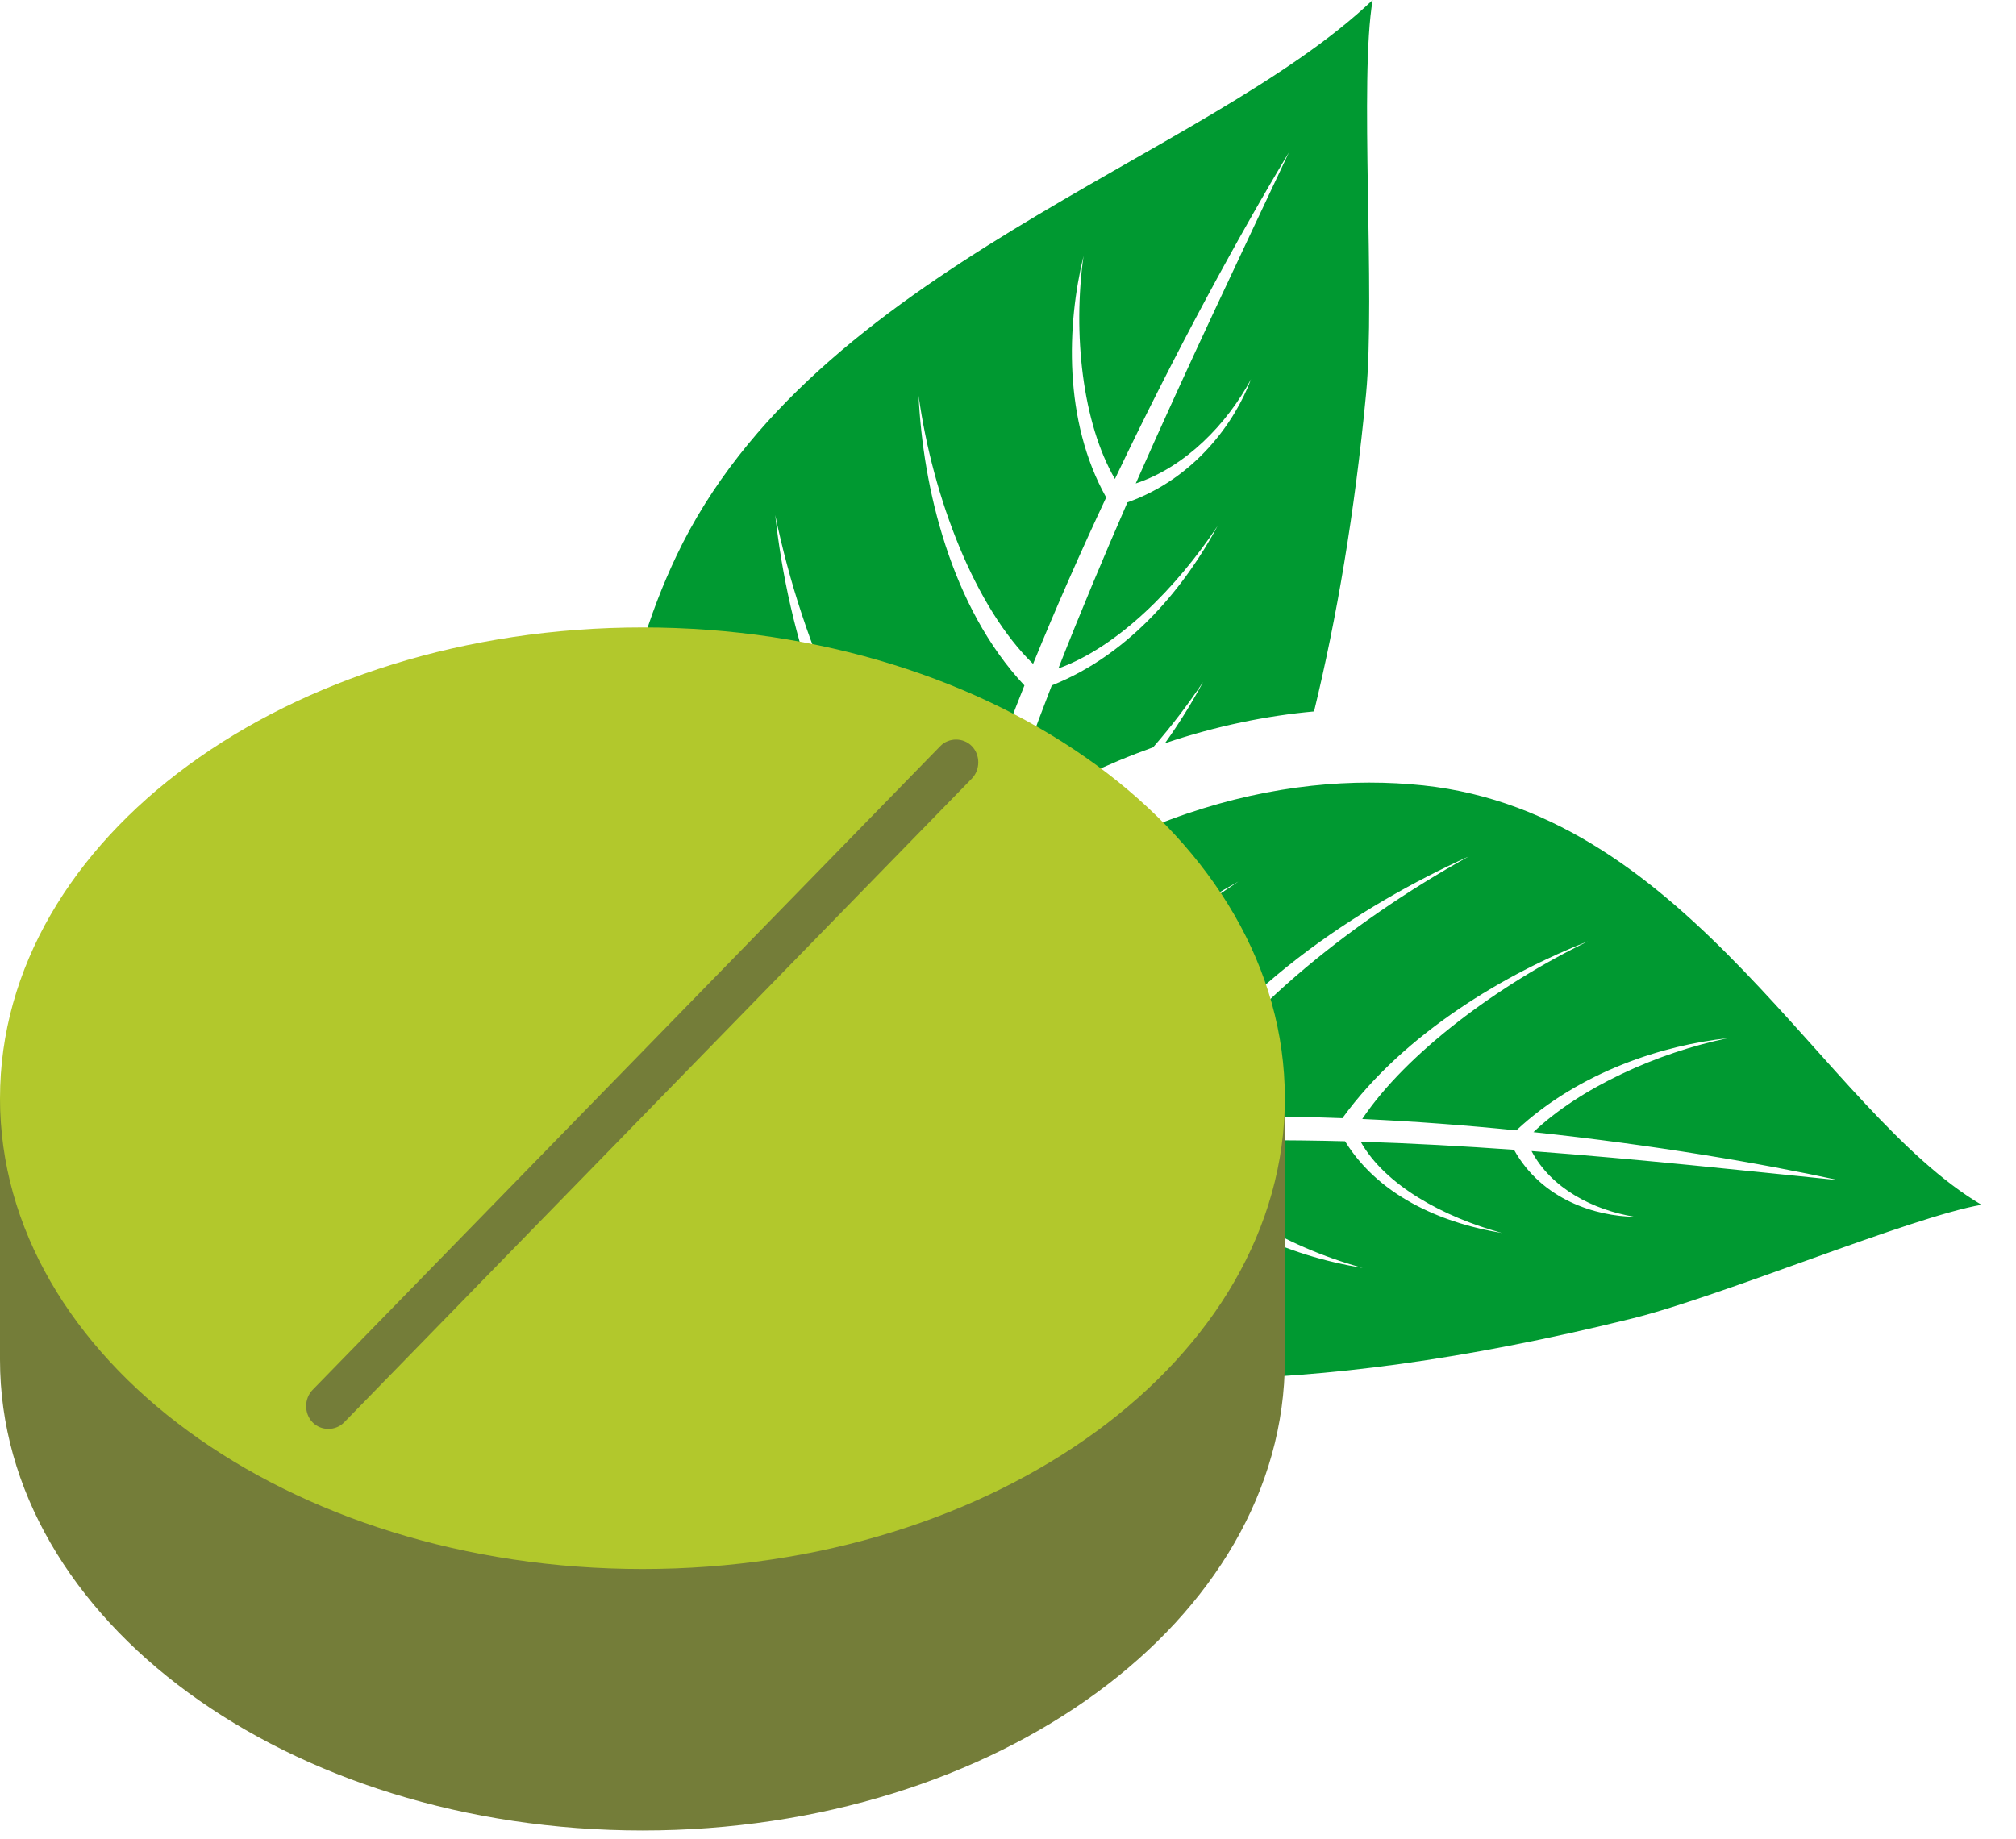 <svg width="57" height="52" viewBox="0 0 57 52" fill="none" xmlns="http://www.w3.org/2000/svg">
<path fill-rule="evenodd" clip-rule="evenodd" d="M34.159 38.995C37.423 38.961 41.36 38.476 46.167 37.282C48.674 36.659 54.035 34.415 56.023 34.071C51.563 31.43 47.809 23.012 40.238 22.211C36.326 21.797 31.106 22.912 25.872 27.761L28.191 30.604C30.084 28.146 32.787 26.166 35.014 24.93C32.492 26.581 29.974 28.861 28.506 30.99L29.314 31.98C30.375 31.827 31.48 31.723 32.61 31.658C34.608 28.074 38.472 25.606 41.528 24.219C38.16 26.083 34.591 28.935 33.241 31.626C34.789 31.558 36.376 31.563 37.955 31.622C39.713 29.195 42.635 27.5 44.902 26.619C42.371 27.84 39.756 29.79 38.516 31.645C39.993 31.712 41.459 31.824 42.872 31.967C44.677 30.281 47.087 29.548 48.839 29.362C46.875 29.765 44.673 30.759 43.357 32.017C46.747 32.377 49.809 32.902 51.989 33.376C49.342 33.108 46.391 32.784 43.303 32.552C43.853 33.602 45.039 34.22 46.219 34.411C45.123 34.397 43.597 33.932 42.807 32.516C41.383 32.414 39.933 32.333 38.471 32.287C39.168 33.526 40.819 34.42 42.463 34.868C40.956 34.626 39.047 33.924 38.03 32.275C36.412 32.233 34.782 32.235 33.164 32.301C34.083 33.969 36.34 35.257 38.529 35.856C36.508 35.53 33.941 34.576 32.611 32.327C31.659 32.375 30.712 32.445 29.773 32.543L32.085 35.376C32.337 35.684 32.568 35.994 32.782 36.306C33.264 36.495 33.758 36.661 34.251 36.798C33.821 36.721 33.368 36.618 32.905 36.489C33.452 37.319 33.865 38.158 34.16 38.995L34.159 38.995ZM37.153 20.119C35.816 20.241 34.401 20.525 32.938 21.018C33.359 20.43 33.718 19.842 34.015 19.287C33.598 19.913 33.121 20.539 32.603 21.134C31.313 21.595 29.987 22.22 28.644 23.04C28.544 23.101 28.444 23.163 28.343 23.227C28.776 21.942 29.244 20.658 29.738 19.383C32.015 18.481 33.561 16.487 34.425 14.876C33.272 16.612 31.608 18.299 29.924 18.904C30.547 17.317 31.206 15.746 31.877 14.207C33.8 13.524 34.925 11.919 35.37 10.726C34.692 11.988 33.524 13.203 32.112 13.672C33.582 10.336 35.103 7.16 36.443 4.309C35.051 6.626 33.257 9.897 31.523 13.545C30.602 11.955 30.329 9.431 30.635 7.241C30.164 9.173 30.059 11.891 31.276 14.068C30.562 15.591 29.862 17.174 29.209 18.775C27.578 17.192 26.376 14.098 25.972 11.188C26.091 13.768 26.883 17.164 28.964 19.384C28.363 20.891 27.806 22.411 27.322 23.909C27.152 24.029 26.981 24.152 26.81 24.279C24.433 22.356 22.695 18.304 21.918 14.565C22.281 17.84 23.445 21.999 26.294 24.672C25.715 25.125 25.135 25.616 24.556 26.149L18.924 19.247C18.663 18.927 18.395 18.628 18.122 18.348C18.396 17.417 18.737 16.538 19.125 15.72C22.994 7.571 34.058 4.53 38.811 0C38.428 2.21 38.893 8.332 38.624 11.141C38.301 14.523 37.792 17.494 37.153 20.119Z" fill="#009931"/>
<g clip-path="url(#clip0_422_1347)">
<path d="M33.273 31.058C30.013 27.491 24.472 25.138 18.17 25.138C11.868 25.138 6.326 27.491 3.067 31.058H0V38.452C0 45.809 8.137 51.766 18.17 51.766C28.203 51.766 36.328 45.809 36.328 38.452V31.058H33.273Z" fill="#747D39"/>
<path d="M36.328 31.058C36.328 38.415 28.19 44.372 18.17 44.372C8.137 44.372 0 38.415 0 31.058C0 23.701 8.137 17.744 18.17 17.744C28.19 17.744 36.328 23.701 36.328 31.058Z" fill="#B2C82C"/>
<path d="M9.731 40.223C9.489 40.471 9.079 40.471 8.837 40.223C8.596 39.976 8.596 39.555 8.837 39.307L26.585 21.101C26.826 20.853 27.237 20.853 27.478 21.101C27.72 21.348 27.72 21.769 27.478 22.017L9.731 40.223Z" fill="#747D39"/>
</g>
<defs>
<clipPath id="clip0_422_1347">
<rect width="36.328" height="34.022" fill="white" transform="translate(0 17.744)"/>
</clipPath>
</defs>
</svg>
